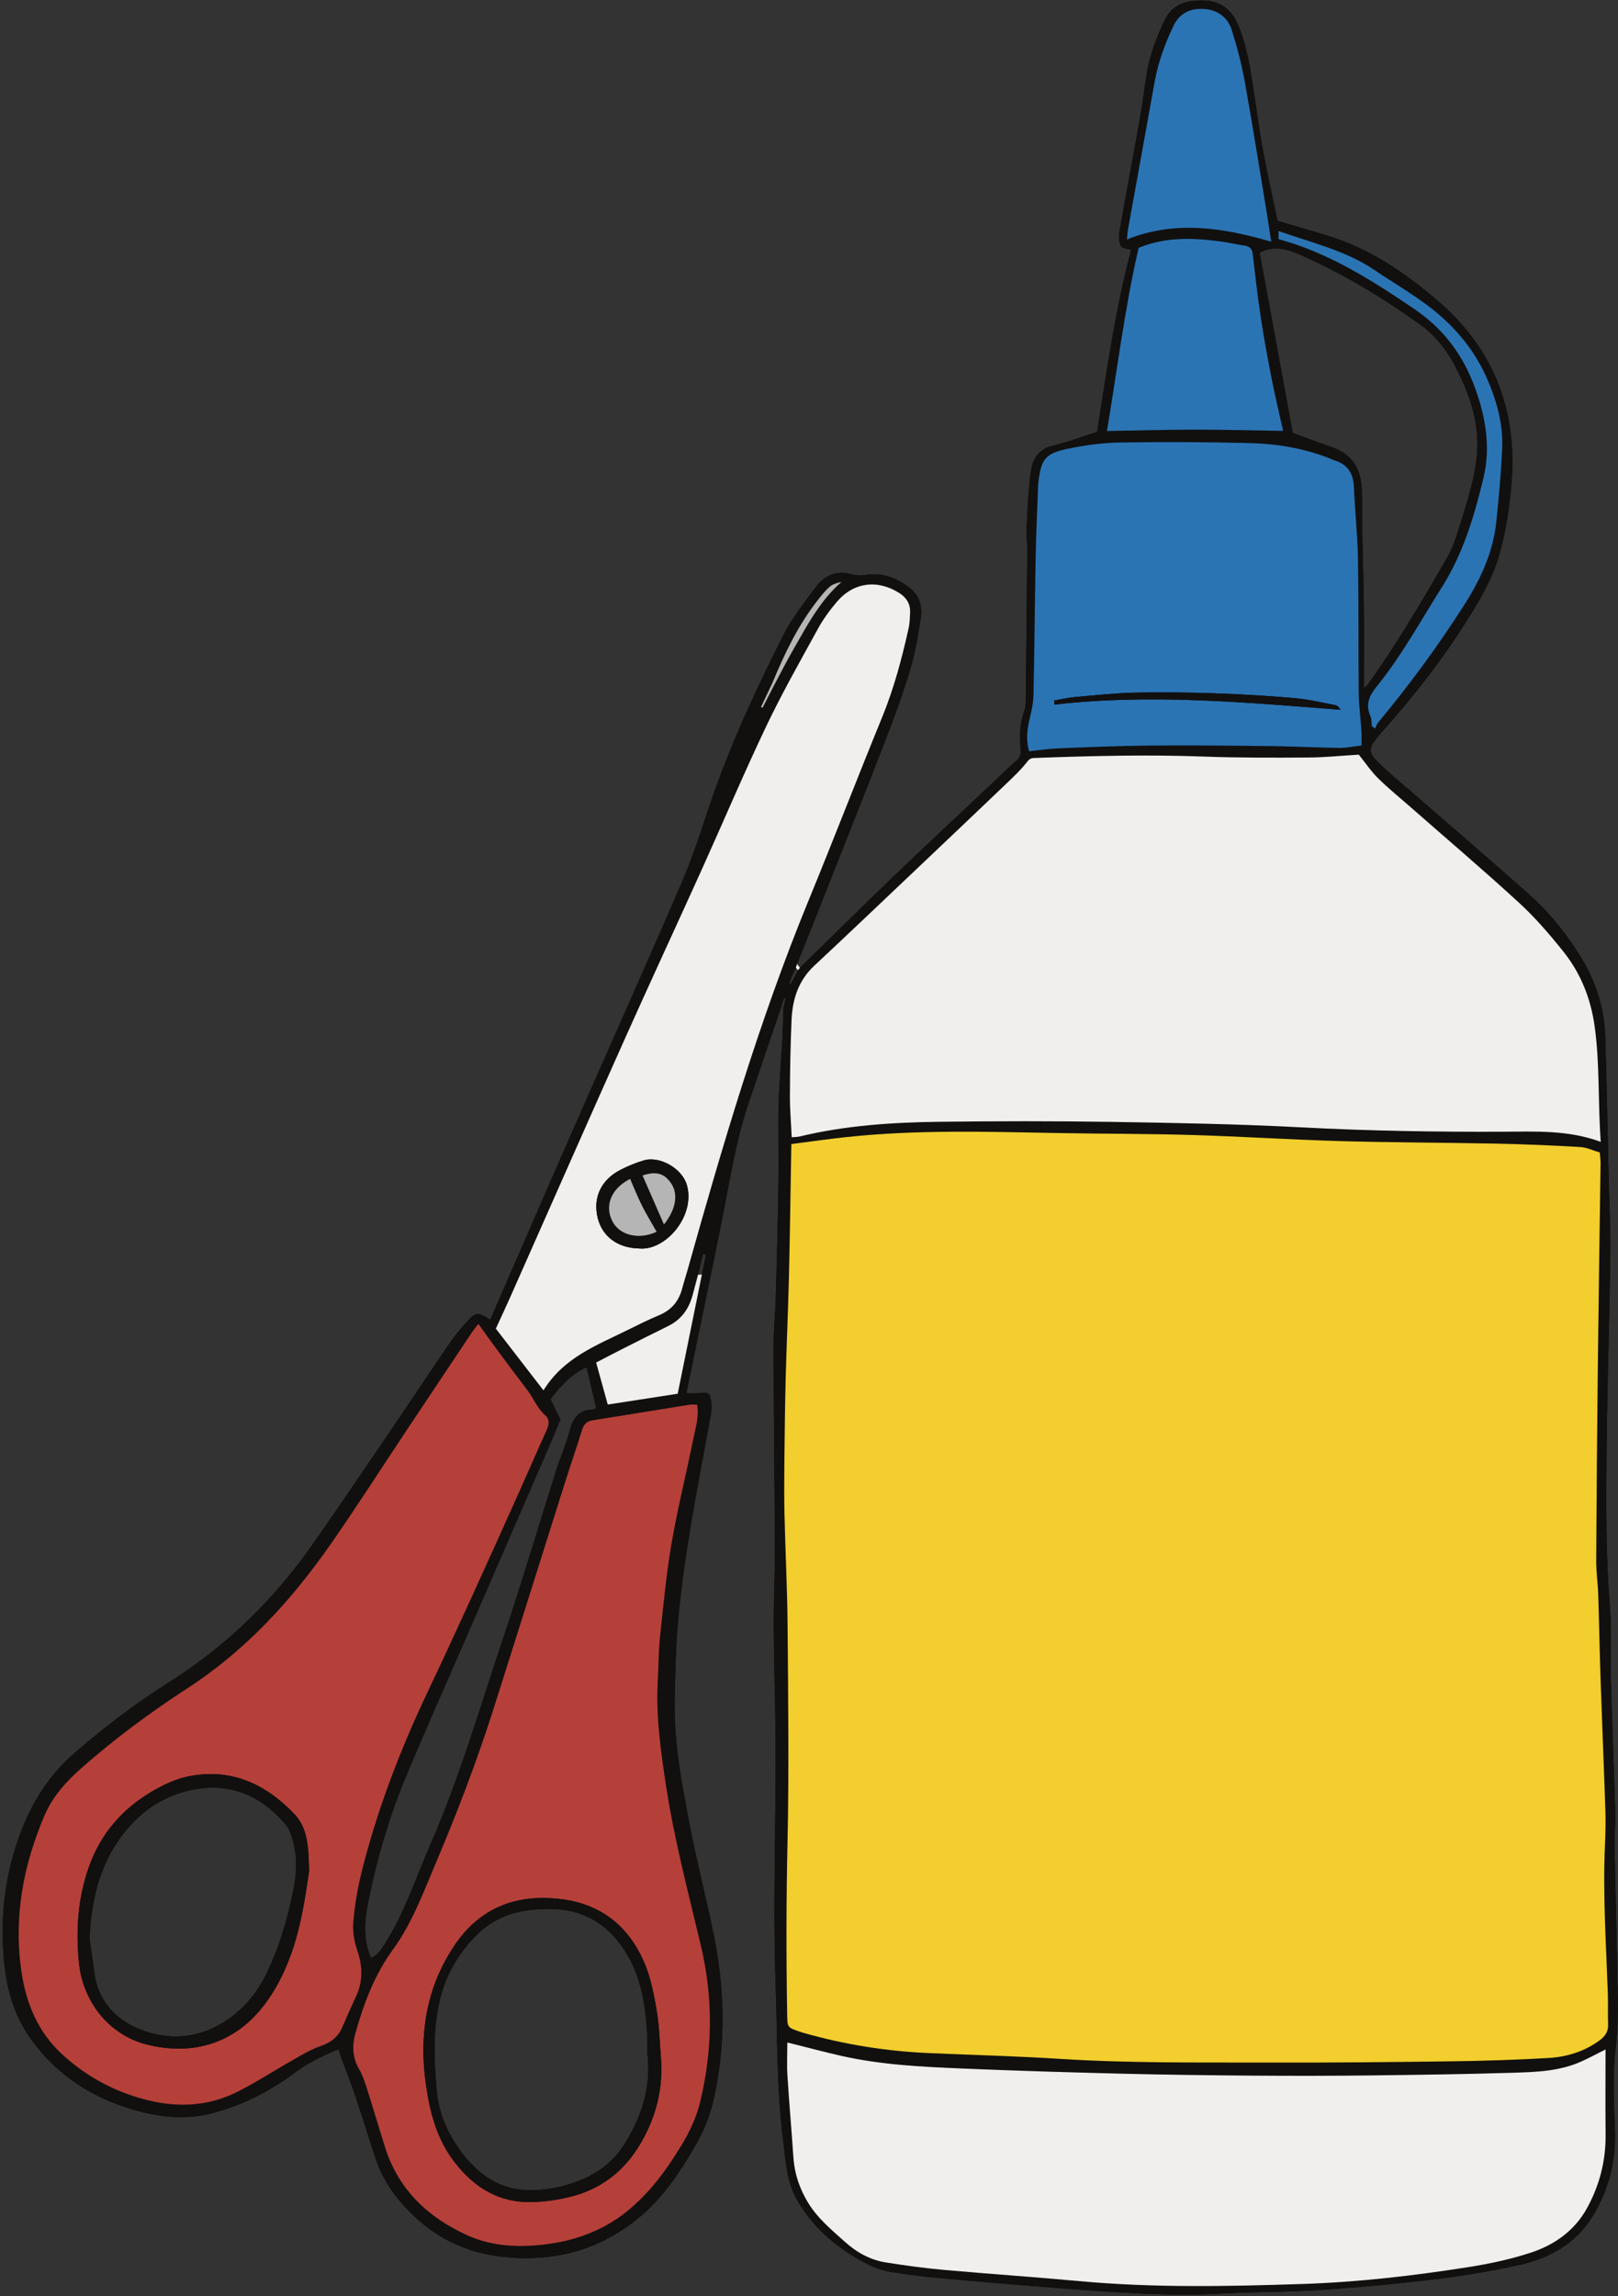<?xml version="1.0" encoding="UTF-8"?><svg xmlns="http://www.w3.org/2000/svg" xmlns:xlink="http://www.w3.org/1999/xlink" height="434.5" preserveAspectRatio="xMidYMid meet" version="1.0" viewBox="-0.5 -0.1 306.3 434.5" width="306.3" zoomAndPan="magnify"><rect x="-0.5" y="-0.1" width="306.3" height="434.5" fill="#333333" stroke="none"/><g id="change1_1"><path d="M305.751,378.059c-0.144-9.623-0.425-19.246-0.61-28.868c-0.039-2.066,0.194-4.139,0.134-6.203 c-0.256-8.749-0.61-17.495-0.855-26.245c-0.12-4.293,0.184-8.611-0.162-12.883c-0.765-9.459-0.712-18.931-0.632-28.396 c0.109-12.652,0.539-25.303,0.713-37.955c0.067-4.85-0.187-9.704-0.3-14.556c-0.208-8.908-0.387-17.817-0.643-26.724 c-0.149-5.185-1.585-10.056-4.213-14.509c-2.806-4.754-6.255-9.052-10.379-12.719c-7.433-6.608-14.989-13.078-22.493-19.605 c-1.681-1.461-3.42-2.86-5.029-4.396c-2.773-2.646-3.266-3.16-0.217-6.554c6.176-6.876,11.822-14.178,16.703-22.039 c2.223-3.579,4.308-7.259,5.496-11.342c1.271-4.363,1.942-8.83,2.345-13.362c1.225-13.796-3.157-25.48-13.558-34.553 c-6.35-5.54-13.34-10.317-21.605-12.77c-3.023-0.897-6.047-1.79-9.1-2.692c-0.93-4.468-1.974-9.041-2.815-13.649 c-0.757-4.142-1.27-8.328-1.931-12.488c-0.609-3.85-1.276-7.708-2.887-11.284c-1.152-2.559-3.227-4.143-6.116-4.253 c-3.163-0.12-6.067,0.47-7.622,3.726c-1.55,3.24-2.813,6.579-3.389,10.141c-0.457,2.824-0.801,5.667-1.301,8.483 c-1.262,7.118-2.607,14.221-3.852,21.342c-0.154,0.892-0.123,1.965,0.255,2.744c0.226,0.463,1.296,0.516,1.948,0.739 c-3.018,11.375-4.631,23.008-6.444,34.426c-2.86,0.917-5.603,1.985-8.44,2.65c-2.496,0.585-3.679,2.381-4.012,4.422 c-0.598,3.665-0.687,7.417-0.904,11.138c-0.078,1.342,0.139,2.698,0.128,4.047c-0.072,9.229-0.163,18.458-0.267,27.688 c-0.012,0.949,0.046,1.968-0.27,2.831c-0.871,2.392-0.956,4.823-0.705,7.295c0.086,0.85-0.055,1.472-0.749,2.092 c-2.136,1.906-4.185,3.909-6.269,5.874c-5.789,5.458-11.621,10.874-17.36,16.385c-5.853,5.62-11.617,11.333-17.42,17.005 c-0.117,0.147-0.235,0.295-0.353,0.442c-0.174,0.339-0.349,0.678-0.523,1.017c-0.276,0.54-0.551,1.08-0.827,1.62 c-0.104-0.035-0.207-0.071-0.311-0.106c0.186-0.513,0.371-1.025,0.556-1.538c0.235-0.485,0.471-0.97,0.707-1.455c0,0,0,0,0,0 c0.133,0.155,0.265,0.309,0.398,0.463c0.118-0.147,0.235-0.295,0.353-0.442c-0.179-0.243-0.358-0.485-0.538-0.728 c1.209-3.023,2.43-6.042,3.626-9.071c4.494-11.378,9.025-22.743,13.445-34.15c1.634-4.214,3.152-8.487,4.436-12.819 c0.897-3.033,1.408-6.195,1.895-9.331c0.328-2.116-0.102-4.19-1.888-5.63c-2.502-2.019-5.306-3.158-8.624-2.614 c-0.751,0.123-1.595,0.142-2.313-0.072c-3.006-0.896-5.365,0.064-7.121,2.486c-2.096,2.891-4.403,5.708-5.997,8.87 c-5.257,10.431-10.199,21.015-13.94,32.117c-1.673,4.964-3.259,9.983-5.332,14.784c-6.868,15.901-13.959,31.706-20.926,47.565 c-5.144,11.71-10.225,23.448-15.341,35.189c-2.375-1.521-2.71-1.519-4.597,0.569c-1.17,1.296-2.279,2.668-3.263,4.109 c-4.081,5.977-8.081,12.008-12.154,17.99c-4.564,6.706-9.114,13.422-13.778,20.058c-7.361,10.47-16.377,19.187-27.268,26.021 c-6.194,3.889-11.995,8.374-17.556,13.158c-4.641,3.993-7.839,8.875-10.063,14.552c-3.115,7.951-4.148,16.148-3.39,24.591 c0.467,5.2,1.752,10.19,4.78,14.562c5.07,7.321,12.129,11.819,20.62,14.104c4.653,1.252,9.401,1.641,14.157,0.387 c5.688-1.5,10.835-4.146,15.516-7.646c2.565-1.918,5.391-3.225,8.255-4.449c0.309,0.889,0.583,1.711,0.881,2.525 c0.761,2.087,1.584,4.152,2.289,6.257c1.261,3.768,2.465,7.554,3.67,11.34c0.952,2.991,2.398,5.7,4.381,8.14 c5.041,6.203,11.442,10.008,19.414,10.982c10.061,1.229,19.126-1.207,26.845-7.859c4.196-3.617,7.237-8.223,10.002-12.992 c1.563-2.696,2.775-5.525,3.478-8.58c2.398-10.416,2.23-20.848,0.117-31.259c-1.47-7.243-3.335-14.407-4.722-21.665 c-1.463-7.651-2.886-15.342-2.701-23.188c0.118-5.009,0.207-10.032,0.669-15.017c0.529-5.694,1.322-11.373,2.247-17.02 c1.195-7.291,2.647-14.541,3.947-21.815c0.149-0.835,0.171-1.744,0.012-2.573c-0.288-1.496-0.529-1.553-2.112-1.407 c-0.888,0.083-1.789,0.015-2.557,0.015c2.272-11.015,4.53-21.736,6.687-32.479c1.5-7.477,2.618-15.037,5.054-22.297 c2.047-6.1,4.136-12.186,6.207-18.278c0.17-0.565,0.34-1.131,0.511-1.696c0.121,0.024,0.242,0.049,0.363,0.073 c-0.14,0.547-0.279,1.095-0.419,1.64c-0.069,1.985-0.106,3.975-0.214,5.96c-0.226,4.125-0.604,8.247-0.708,12.375 c-0.123,4.925,0.039,9.857-0.036,14.784c-0.109,7.162-0.297,14.322-0.499,21.482c-0.092,3.26-0.436,6.518-0.427,9.775 c0.036,12.732,0.201,25.465,0.248,38.199c0.018,4.852-0.241,9.706-0.214,14.558c0.038,6.843,0.27,13.685,0.335,20.528 c0.148,15.671-0.531,31.338,0.015,47.018c0.348,10.014,0.169,20.04,1.464,30.01c0.491,3.779,0.624,7.579,2.62,11.031 c3.228,5.583,7.976,9.422,13.616,12.265c1.26,0.636,2.673,1.083,4.065,1.313c2.979,0.495,5.983,0.882,8.992,1.152 c8.158,0.734,16.32,1.441,24.488,2.052c9.756,0.729,19.512,1.43,29.316,0.896c5.958-0.325,11.941-0.238,17.894-0.633 c7.216-0.478,14.431-1.111,21.61-1.975c5.593-0.672,11.182-1.57,16.68-2.786c5.748-1.271,10.783-4.079,13.944-9.254 c2.998-4.909,4.402-10.349,4.202-16.157c-0.182-5.246-0.479-10.483,0.141-15.737C305.722,384.275,305.797,381.153,305.751,378.059z M82.139,395.204c-0.476-5.654-0.717-11.273,0.616-16.837c1.158-4.831,3.572-8.978,7.119-12.46 c2.846-2.793,6.374-4.23,10.235-4.615c2.496-0.249,5.143-0.289,7.561,0.271c4.989,1.156,8.564,4.462,10.952,8.891 c2.382,4.418,3.116,9.311,3.388,14.27c0.062,1.107,0.009,2.223,0.009,3.335c0.866,6.547-0.972,12.433-4.51,17.866 c-2.818,4.326-7.051,6.527-11.894,7.73c-1.382,0.343-2.816,0.527-4.238,0.643c-5.698,0.461-10.163-1.814-13.743-6.172 C84.525,404.34,82.558,400.168,82.139,395.204z M107.212,271.088c-0.631,2.371-1.657,4.633-2.399,6.978 c-3.358,10.599-6.516,21.264-10.051,31.803c-4.418,13.171-8.286,26.544-13.883,39.3c-2.646,6.031-4.663,12.35-8.182,17.983 c-0.744,1.192-1.358,2.511-2.971,3.269c-1.611-3.773-1.179-7.428-0.444-11.014c1.581-7.717,3.754-15.289,6.757-22.566 c3.787-9.177,7.865-18.232,11.82-27.339c5.219-12.021,10.443-24.038,15.658-36.06c0.65-1.499,1.26-3.015,2.066-4.949 c-0.479-0.975-1.168-2.381-1.885-3.841c1.896-2.427,3.864-4.68,6.843-6.06c0.618,2.614,1.224,5.174,1.838,7.771 c-0.234,0.103-0.445,0.277-0.657,0.277C108.74,266.64,107.866,268.631,107.212,271.088z M148.75,124.479 c-0.94,1.723-1.837,3.471-2.764,5.202c-0.708,1.381-1.416,2.763-2.124,4.145c0.708-1.381,1.417-2.763,2.124-4.145 C146.913,127.95,147.809,126.202,148.75,124.479z M245.28,47.959c8.211,3.551,15.793,8.16,23.051,13.346 c2.709,1.937,4.754,4.406,6.332,7.333c2.839,5.262,4.882,10.736,4.467,16.823c-0.15,2.203-0.576,4.412-1.127,6.555 c-0.809,3.153-1.792,6.265-2.804,9.361c-0.467,1.427-1.046,2.851-1.796,4.147c-4.745,8.186-9.523,16.354-15.07,24.038 c-0.084,0.117-0.225,0.193-0.645,0.544c0-5.502,0.051-10.657-0.012-15.81c-0.084-6.919-0.388-13.839-0.342-20.756 c0.028-4.394-1.424-7.544-5.751-9.042c-2.389-0.826-4.753-1.721-7.353-2.667c-2.059-11.209-4.166-22.683-6.27-34.132 C240.51,46.405,242.85,46.909,245.28,47.959z M16.441,366.792c0.345-7.37,1.885-13.644,5.82-19.118 c3.37-4.686,7.869-7.909,13.557-9.087c7.234-1.497,13.142,1.091,17.804,6.604c0.817,0.967,1.169,2.414,1.483,3.701 c0.691,2.83,0.518,5.714-0.046,8.536c-1.124,5.626-2.711,11.114-5.292,16.275c-1.447,2.894-3.408,5.411-5.91,7.417 c-5.348,4.288-11.553,5.227-17.75,2.822c-4.72-1.832-8.151-5.496-8.79-11.012C17.053,370.647,16.67,368.375,16.441,366.792z M132.375,241.069c-0.244,0.013-0.488,0.025-0.731,0.035c-0.347,1.301-0.685,2.607-1.043,3.908c0.358-1.301,0.696-2.607,1.043-3.91 c0.311-1.311,0.621-2.621,0.932-3.932c0.195,0.044,0.389,0.088,0.583,0.132C132.897,238.557,132.636,239.813,132.375,241.069z"/></g><g><g clip-rule="evenodd" fill-rule="evenodd"><g id="change2_1"><path d="M147.373,190.471c-2.071,6.092-4.159,12.178-6.207,18.278 c-2.436,7.26-3.553,14.82-5.054,22.297c-2.156,10.742-4.414,21.464-6.687,32.479c0.768,0,1.669,0.068,2.557-0.015 c1.583-0.146,1.824-0.089,2.112,1.407c0.159,0.829,0.137,1.738-0.012,2.573c-1.3,7.274-2.752,14.524-3.947,21.815 c-0.924,5.646-1.718,11.325-2.247,17.02c-0.463,4.984-0.552,10.008-0.669,15.017c-0.185,7.847,1.238,15.537,2.701,23.188 c1.387,7.258,3.252,14.422,4.722,21.665c2.113,10.411,2.281,20.843-0.117,31.259c-0.703,3.055-1.915,5.884-3.478,8.58 c-2.765,4.77-5.806,9.375-10.002,12.992c-7.719,6.652-16.784,9.088-26.845,7.859c-7.972-0.975-14.374-4.779-19.414-10.982 c-1.983-2.439-3.43-5.148-4.381-8.14c-1.205-3.786-2.409-7.572-3.67-11.34c-0.704-2.104-1.527-4.17-2.289-6.257 c-0.298-0.814-0.572-1.637-0.881-2.525c-2.864,1.225-5.69,2.531-8.255,4.449c-4.68,3.501-9.828,6.146-15.516,7.646 c-4.755,1.254-9.504,0.865-14.157-0.387c-8.491-2.284-15.55-6.782-20.62-14.104c-3.027-4.371-4.313-9.361-4.78-14.562 c-0.759-8.442,0.275-16.64,3.39-24.591c2.224-5.677,5.422-10.559,10.063-14.552c5.561-4.784,11.362-9.27,17.556-13.158 c10.89-6.835,19.907-15.552,27.268-26.021c4.665-6.636,9.214-13.352,13.778-20.058c4.073-5.982,8.073-12.014,12.154-17.99 c0.984-1.441,2.092-2.813,3.263-4.109c1.886-2.088,2.221-2.09,4.597-0.569c5.116-11.741,10.198-23.479,15.341-35.189 c6.966-15.859,14.058-31.664,20.926-47.565c2.073-4.801,3.659-9.819,5.332-14.784c3.741-11.102,8.683-21.686,13.94-32.117 c1.594-3.162,3.901-5.979,5.997-8.87c1.756-2.422,4.115-3.382,7.121-2.486c0.717,0.214,1.561,0.195,2.313,0.072 c3.318-0.544,6.122,0.595,8.624,2.614c1.786,1.44,2.216,3.514,1.888,5.63c-0.486,3.135-0.997,6.297-1.895,9.331 c-1.283,4.332-2.802,8.604-4.436,12.819c-4.42,11.407-8.951,22.771-13.445,34.15c-1.196,3.029-2.417,6.048-3.626,9.071 c-0.071,0.236-0.141,0.472-0.212,0.708c-0.235,0.485-0.471,0.97-0.707,1.455c-0.185,0.513-0.371,1.025-0.556,1.538 c0.104,0.036,0.207,0.071,0.311,0.106c0.276-0.54,0.551-1.08,0.827-1.62c0.174-0.339,0.349-0.678,0.523-1.017 c0.118-0.147,0.235-0.295,0.353-0.442c5.804-5.672,11.568-11.385,17.42-17.005c5.739-5.511,11.571-10.927,17.36-16.385 c2.084-1.965,4.133-3.967,6.269-5.874c0.694-0.62,0.835-1.242,0.749-2.092c-0.251-2.472-0.166-4.903,0.705-7.295 c0.315-0.862,0.258-1.882,0.27-2.831c0.104-9.229,0.194-18.458,0.267-27.688c0.011-1.349-0.206-2.705-0.128-4.047 c0.218-3.721,0.307-7.473,0.904-11.138c0.333-2.041,1.516-3.837,4.012-4.422c2.838-0.665,5.58-1.733,8.44-2.65 c1.813-11.418,3.427-23.052,6.444-34.426c-0.652-0.224-1.723-0.276-1.948-0.739c-0.378-0.779-0.409-1.852-0.255-2.744 c1.244-7.121,2.59-14.225,3.852-21.342c0.5-2.816,0.844-5.659,1.301-8.483c0.575-3.562,1.839-6.9,3.389-10.141 c1.555-3.255,4.459-3.846,7.622-3.726c2.89,0.11,4.964,1.694,6.116,4.253c1.61,3.576,2.277,7.434,2.887,11.284 c0.661,4.16,1.174,8.346,1.931,12.488c0.842,4.608,1.886,9.181,2.815,13.649c3.053,0.903,6.076,1.795,9.1,2.692 c8.266,2.452,15.256,7.23,21.605,12.77c10.4,9.073,14.782,20.757,13.558,34.553c-0.402,4.533-1.074,8.999-2.345,13.362 c-1.188,4.083-3.273,7.763-5.496,11.342c-4.881,7.861-10.527,15.162-16.703,22.039c-3.049,3.394-2.557,3.907,0.217,6.554 c1.609,1.536,3.349,2.934,5.029,4.396c7.504,6.527,15.061,12.998,22.493,19.605c4.124,3.667,7.573,7.965,10.379,12.719 c2.628,4.454,4.063,9.324,4.213,14.509c0.256,8.907,0.435,17.815,0.643,26.724c0.113,4.852,0.367,9.706,0.3,14.556 c-0.174,12.652-0.604,25.303-0.713,37.955c-0.08,9.466-0.133,18.938,0.632,28.396c0.346,4.271,0.042,8.59,0.162,12.883 c0.245,8.75,0.6,17.496,0.855,26.245c0.061,2.064-0.173,4.137-0.134,6.203c0.186,9.622,0.467,19.245,0.61,28.868 c0.046,3.094-0.029,6.216-0.392,9.284c-0.62,5.254-0.322,10.491-0.141,15.737c0.2,5.809-1.204,11.248-4.202,16.157 c-3.161,5.175-8.196,7.983-13.944,9.254c-5.498,1.216-11.087,2.114-16.68,2.786c-7.18,0.863-14.395,1.497-21.61,1.975 c-5.952,0.395-11.936,0.308-17.894,0.633c-9.805,0.534-19.561-0.166-29.316-0.896c-8.168-0.61-16.33-1.317-24.488-2.052 c-3.009-0.271-6.014-0.657-8.992-1.152c-1.393-0.23-2.806-0.678-4.065-1.313c-5.641-2.843-10.388-6.682-13.616-12.265 c-1.996-3.452-2.129-7.252-2.62-11.031c-1.294-9.97-1.116-19.996-1.464-30.01c-0.546-15.68,0.133-31.347-0.015-47.018 c-0.065-6.844-0.297-13.686-0.335-20.528c-0.027-4.852,0.232-9.706,0.214-14.558c-0.047-12.734-0.211-25.467-0.248-38.199 c-0.009-3.258,0.334-6.516,0.427-9.775c0.202-7.16,0.39-14.32,0.499-21.482c0.075-4.927-0.087-9.859,0.036-14.784 c0.103-4.128,0.482-8.249,0.708-12.375c0.108-1.985,0.145-3.975,0.214-5.96c0.14-0.545,0.28-1.092,0.419-1.64 c-0.121-0.024-0.242-0.048-0.363-0.073C147.713,189.34,147.543,189.905,147.373,190.471z M145.985,129.68 c1.237-2.307,2.417-4.646,3.721-6.915c2.604-4.527,5.016-9.201,9.109-12.754c-0.843,0.182-1.688,0.414-2.275,0.936 c-0.881,0.782-1.625,1.734-2.354,2.671c-3.637,4.681-6.176,9.966-8.42,15.41c-0.736,1.553-1.473,3.106-2.209,4.659 c0.102,0.045,0.203,0.091,0.304,0.137C144.569,132.443,145.278,131.062,145.985,129.68z M132.375,241.069 c0.262-1.256,0.523-2.512,0.784-3.767c-0.194-0.044-0.388-0.088-0.583-0.132c-0.311,1.311-0.621,2.621-0.932,3.932 c-0.347,1.303-0.685,2.609-1.043,3.91c-0.709,2.578-2.135,4.58-4.589,5.79c-2.992,1.474-5.97,2.977-8.947,4.48 c-1.544,0.78-3.074,1.589-4.716,2.44c0.758,2.738,1.471,5.311,2.202,7.95c4.567-0.705,8.935-1.38,13.242-2.046 C129.342,256.003,130.858,248.536,132.375,241.069z M149.303,216.383c-0.15,8.599-0.256,16.793-0.45,24.984 c-0.153,6.442-0.453,12.881-0.619,19.322c-0.137,5.33-0.196,10.662-0.249,15.993c-0.034,3.343-0.052,6.687,0.027,10.028 c0.167,6.997,0.53,13.992,0.583,20.988c0.104,13.609,0.286,27.224-0.016,40.825c-0.241,10.826-0.253,21.642-0.064,32.463 c0.044,2.536-0.006,2.538,2.401,3.364c0.226,0.077,0.453,0.149,0.682,0.215c7.839,2.236,15.834,3.496,23.978,3.84 c8.269,0.348,16.545,0.574,24.804,1.094c13.201,0.831,26.414,0.645,39.623,0.686c11.461,0.035,22.925-0.084,34.385-0.236 c6.045-0.08,12.093-0.277,18.128-0.619c3.527-0.199,6.887-1.193,9.806-3.352c1.028-0.76,1.649-1.644,1.604-2.991 c-0.067-1.987,0.019-3.981-0.052-5.968c-0.328-9.303-0.955-18.598-0.546-27.916c0.094-2.145,0.16-4.299,0.09-6.443 c-0.273-8.271-0.628-16.538-0.91-24.808c-0.185-5.404-0.273-10.812-0.451-16.216c-0.07-2.146-0.39-4.29-0.379-6.434 c0.062-12.178,0.16-24.354,0.299-36.53c0.146-12.892,0.354-25.783,0.523-38.675c0.008-0.617-0.092-1.236-0.155-2.032 c-1.276-0.368-2.471-0.954-3.695-1.024c-5.237-0.302-10.483-0.532-15.729-0.64c-9.864-0.204-19.733-0.2-29.595-0.479 c-9.385-0.266-18.758-0.88-28.143-1.157c-8.432-0.249-16.872-0.209-25.307-0.367c-13.447-0.251-26.897-0.669-40.309,0.778 C156.187,215.443,152.818,215.933,149.303,216.383z M256.728,142.695c-3.125,0.187-6.372,0.525-9.62,0.545 c-6.601,0.041-13.207,0.059-19.801-0.184c-10.586-0.39-21.158-0.126-31.733,0.261c-0.595,0.022-1.038-0.02-1.557,0.65 c-1.226,1.583-2.712,2.975-4.167,4.366c-5.576,5.333-11.176,10.64-16.776,15.947c-6.466,6.128-12.914,12.277-19.429,18.354 c-3.011,2.808-4.128,6.36-4.299,10.272c-0.208,4.764-0.29,9.535-0.311,14.304c-0.011,2.601,0.217,5.203,0.341,7.889 c0.589-0.056,1.071-0.044,1.523-0.153c8.716-2.104,17.606-2.667,26.517-2.778c10.817-0.136,21.641-0.148,32.458,0.02 c12.01,0.186,24.028,0.403,36.021,1.035c12.723,0.67,25.438,0.879,38.171,0.824c6.128-0.027,12.332-0.355,18.472,1.922 c-0.553-7.354-0.154-14.582-1.146-21.785c-0.74-5.373-2.661-10.156-5.999-14.315c-2.581-3.216-5.306-6.378-8.337-9.16 c-6.679-6.13-13.592-12.005-20.41-17.986c-2.092-1.835-4.264-3.591-6.244-5.541C259.069,145.872,258.008,144.283,256.728,142.695z M303.441,387.702c-1.714,0.857-3.103,1.607-4.536,2.258c-4.166,1.891-8.659,2.02-13.096,2.155 c-9.066,0.277-18.139,0.4-27.21,0.505c-7.083,0.082-14.167,0.092-21.249,0.04c-8.352-0.062-16.703-0.155-25.052-0.362 c-10.261-0.254-20.521-0.557-30.775-0.992c-7.624-0.324-15.262-0.695-22.745-2.386c-3.381-0.764-6.732-1.664-10.234-2.536 c0,2.188-0.107,4.246,0.021,6.291c0.325,5.158,0.785,10.309,1.132,15.465c0.208,3.084,1.156,5.878,2.752,8.521 c1.809,2.997,4.446,5.155,6.992,7.442c2.254,2.025,4.796,3.438,7.769,3.906c3.608,0.568,7.234,1.076,10.872,1.402 c8.556,0.768,17.13,1.334,25.684,2.127c14.06,1.303,28.137,1.006,42.212,0.55c10.582-0.343,21.096-1.558,31.548-3.204 c3.985-0.629,7.984-1.482,11.809-2.742c4.467-1.471,8.262-4.157,10.6-8.41c2.371-4.313,3.568-8.956,3.521-13.916 C303.401,398.491,303.441,393.167,303.441,387.702z M90.054,250.4c-0.673,0.906-1.114,1.451-1.502,2.032 c-4.066,6.084-8.127,12.172-12.183,18.264c-4.715,7.082-9.301,14.256-14.163,21.237c-7.464,10.718-16.152,20.243-27.231,27.429 c-7.009,4.547-13.727,9.518-20.01,15.05c-2.896,2.55-5.464,5.374-7.004,8.947c-4.075,9.457-5.898,19.271-4.411,29.569 c0.878,6.082,3.144,11.502,7.745,15.728c3.612,3.316,7.746,5.833,12.369,7.501c7.006,2.529,14.021,2.965,20.847-0.471 c3.539-1.781,6.871-3.97,10.326-5.92c1.724-0.974,3.441-2.043,5.296-2.672c1.958-0.665,3.347-1.716,4.165-3.585 c0.828-1.894,1.64-3.797,2.53-5.662c1.381-2.896,1.371-5.757,0.334-8.792c-0.578-1.689-0.928-3.602-0.781-5.364 c0.263-3.153,0.78-6.317,1.541-9.39c2.914-11.773,7.238-23.043,12.422-33.998c2.926-6.182,5.796-12.391,8.641-18.61 c3.042-6.651,6.034-13.327,9.03-20.001c1.66-3.699,3.258-7.427,4.941-11.115c0.478-1.045,0.657-2.084-0.218-2.849 c-1.524-1.335-2.208-3.214-3.386-4.763c-1.829-2.406-3.645-4.822-5.445-7.249C92.682,254.065,91.492,252.387,90.054,250.4z M131.476,265.691c-0.64,0-1.043-0.054-1.428,0.007c-6.118,0.98-12.232,1.986-18.351,2.957c-1.066,0.169-1.655,0.695-1.981,1.737 c-1.115,3.563-2.332,7.097-3.459,10.657c-4.459,14.092-8.872,28.197-13.356,42.28c-3.21,10.081-7.012,19.946-11.142,29.685 c-2.297,5.416-4.366,10.967-7.861,15.763c-3.486,4.784-5.522,10.178-7.101,15.787c-0.663,2.356-0.605,4.673,0.698,6.907 c0.673,1.153,1.093,2.473,1.502,3.756c1.158,3.635,2.23,7.297,3.374,10.936c2.533,8.06,8.12,13.318,15.614,16.715 c4.625,2.096,9.612,2.315,14.527,1.742c5.58-0.65,10.848-2.487,15.351-6.023c4.574-3.592,7.944-8.24,10.884-13.163 c1.407-2.356,2.605-4.968,3.257-7.621c2.429-9.874,2.532-19.843,0.181-29.755c-2.402-10.126-5.077-20.188-6.636-30.496 c-0.989-6.531-1.901-13.061-1.527-19.695c0.157-2.779,0.144-5.573,0.438-8.336c0.633-5.92,1.188-11.863,2.198-17.723 c1.146-6.648,2.804-13.207,4.135-19.824C131.192,269.998,131.859,268,131.476,265.691z M257.24,140.97 c0-1.009,0.047-1.864-0.009-2.712c-0.16-2.456-0.494-4.907-0.521-7.363c-0.091-8.43,0.009-16.862-0.14-25.29 c-0.08-4.52-0.582-9.03-0.768-13.55c-0.108-2.642-1.246-4.343-3.794-5.086c-0.303-0.088-0.585-0.248-0.88-0.364 c-4.865-1.919-9.972-2.742-15.144-2.869c-8.108-0.2-16.226-0.245-24.335-0.108c-3.393,0.057-6.822,0.508-10.145,1.212 c-4.162,0.881-4.926,2.01-5.432,6.282c-0.047,0.395-0.063,0.793-0.076,1.19c-0.151,4.208-0.357,8.414-0.436,12.623 c-0.166,8.822-0.234,17.646-0.42,26.468c-0.031,1.483-0.354,2.979-0.707,4.43c-0.492,2.025-0.766,4.018-0.113,6.232 c1.883-0.197,3.682-0.483,5.49-0.556c5.718-0.228,11.439-0.478,17.16-0.528c7.635-0.067,15.271,0.007,22.906,0.094 c4.369,0.05,8.736,0.287,13.105,0.347C254.309,141.44,255.637,141.149,257.24,140.97z M102.381,262.993 c3.823-6.209,10.051-8.51,15.872-11.392c1.995-0.987,3.989-1.984,6.041-2.842c2.317-0.968,3.712-2.632,4.341-5.021 c0.303-1.153,0.678-2.286,1.001-3.435c6.643-23.651,13.556-47.21,22.917-69.977c4.745-11.539,9.226-23.186,13.954-34.731 c2.243-5.476,3.742-11.144,5.019-16.889c0.204-0.923,0.214-1.895,0.263-2.847c0.083-1.666-0.662-2.868-2.066-3.759 c-4.1-2.599-8.635-2.036-11.784,1.662c-1.334,1.566-2.579,3.261-3.567,5.061c-3.368,6.13-6.831,12.225-9.835,18.534 c-4.271,8.966-8.14,18.123-12.231,27.176c-4.846,10.719-9.804,21.388-14.607,32.127c-7.269,16.251-14.442,32.544-21.664,48.815 c-0.863,1.945-1.771,3.871-2.671,5.834C96.31,255.128,99.224,258.903,102.381,262.993z M257.688,130.106 c0.42-0.351,0.561-0.427,0.645-0.544c5.547-7.684,10.325-15.852,15.07-24.038c0.75-1.296,1.329-2.72,1.796-4.147 c1.012-3.096,1.995-6.208,2.804-9.361c0.551-2.143,0.977-4.352,1.127-6.555c0.415-6.086-1.628-11.561-4.467-16.823 c-1.578-2.927-3.623-5.396-6.332-7.333c-7.258-5.187-14.84-9.795-23.051-13.346c-2.43-1.05-4.77-1.554-7.318-0.259 c2.104,11.449,4.211,22.923,6.27,34.132c2.6,0.945,4.964,1.84,7.353,2.667c4.327,1.498,5.779,4.648,5.751,9.042 c-0.046,6.917,0.258,13.837,0.342,20.756C257.739,119.45,257.688,124.604,257.688,130.106z M215.057,46.794 c-2.656,11.392-4.049,23.094-6.012,34.667c5.716-0.096,11.253-0.257,16.791-0.261c5.5-0.004,11.001,0.15,16.568,0.237 c-0.744-3.373-1.542-6.683-2.196-10.021c-0.763-3.892-1.478-7.797-2.071-11.718c-0.594-3.917-1.029-7.86-1.492-11.796 c-0.114-0.966-0.619-1.374-1.517-1.518c-1.407-0.225-2.802-0.544-4.212-0.744C225.61,44.892,220.331,44.644,215.057,46.794z M240.153,45.637c-0.351-2.275-0.588-3.921-0.859-5.561c-1.361-8.219-2.654-16.45-4.133-24.648 c-0.604-3.346-1.465-6.666-2.496-9.907c-0.758-2.378-2.726-3.764-5.209-3.925c-2.531-0.164-4.633,0.717-5.834,3.246 c-1.611,3.393-2.886,6.874-3.549,10.581c-1.663,9.295-3.361,18.583-5.037,27.875c-0.093,0.515-0.116,1.042-0.21,1.916 C221.992,41.568,230.899,42.955,240.153,45.637z M69.726,370.42c1.613-0.758,2.227-2.076,2.971-3.269 c3.519-5.634,5.535-11.952,8.182-17.983c5.598-12.756,9.465-26.129,13.883-39.3c3.536-10.539,6.693-21.204,10.051-31.803 c0.742-2.345,1.768-4.606,2.399-6.978c0.654-2.457,1.528-4.448,4.511-4.447c0.211,0,0.423-0.175,0.657-0.277 c-0.614-2.598-1.22-5.157-1.838-7.771c-2.979,1.38-4.948,3.633-6.843,6.06c0.717,1.46,1.406,2.866,1.885,3.841 c-0.806,1.935-1.416,3.45-2.066,4.949c-5.215,12.021-10.439,24.039-15.658,36.06c-3.955,9.106-8.033,18.162-11.82,27.339 c-3.003,7.277-5.176,14.85-6.757,22.566C68.547,362.993,68.115,366.647,69.726,370.42z M259.196,137.31 c0.213,0.148,0.426,0.297,0.639,0.445c0.17-0.361,0.271-0.779,0.519-1.077c5.903-7.111,11.384-14.536,16.349-22.325 c3.059-4.796,5.456-9.918,6.055-15.667c0.484-4.662,0.932-9.338,1.123-14.019c0.179-4.346-0.938-8.524-2.603-12.519 c-2.414-5.795-6.317-10.5-11.269-14.258c-3.285-2.494-6.879-4.578-10.302-6.895c-5.497-3.722-11.892-5.153-18.169-7.389 c0,0.666,0,1.11,0,1.547c1.213,0.37,2.361,0.677,3.479,1.068c8.106,2.838,15.24,7.413,22.3,12.206 c5.447,3.699,9.099,8.625,11.337,14.651c2.077,5.591,3.089,11.414,1.664,17.314c-1.735,7.186-3.816,14.226-7.86,20.615 c-3.998,6.316-7.576,12.912-12.292,18.733c-1.501,1.853-2.21,3.459-1.233,5.691C259.176,135.991,259.116,136.681,259.196,137.31z" fill="#11100F"/></g><g id="change3_1"><path d="M149.303,216.383c3.515-0.451,6.883-0.94,10.265-1.306 c13.412-1.447,26.862-1.029,40.309-0.778c8.435,0.158,16.875,0.118,25.307,0.367c9.385,0.277,18.758,0.892,28.143,1.157 c9.861,0.278,19.73,0.275,29.595,0.479c5.245,0.108,10.491,0.338,15.729,0.64c1.225,0.07,2.419,0.656,3.695,1.024 c0.063,0.795,0.163,1.415,0.155,2.032c-0.17,12.892-0.377,25.783-0.523,38.675c-0.139,12.177-0.237,24.353-0.299,36.53 c-0.011,2.144,0.309,4.287,0.379,6.434c0.178,5.404,0.267,10.812,0.451,16.216c0.282,8.27,0.637,16.537,0.91,24.808 c0.07,2.145,0.004,4.299-0.09,6.443c-0.409,9.318,0.218,18.613,0.546,27.916c0.07,1.986-0.016,3.98,0.052,5.968 c0.046,1.348-0.575,2.231-1.604,2.991c-2.919,2.158-6.278,3.152-9.806,3.352c-6.035,0.342-12.083,0.539-18.128,0.619 c-11.46,0.152-22.924,0.271-34.385,0.236c-13.209-0.041-26.422,0.146-39.623-0.686c-8.259-0.52-16.535-0.746-24.804-1.094 c-8.144-0.344-16.139-1.604-23.978-3.84c-0.229-0.065-0.457-0.138-0.682-0.215c-2.408-0.826-2.357-0.828-2.401-3.364 c-0.189-10.821-0.177-21.637,0.064-32.463c0.302-13.602,0.119-27.216,0.016-40.825c-0.053-6.996-0.417-13.991-0.583-20.988 c-0.08-3.342-0.061-6.686-0.027-10.028c0.053-5.331,0.111-10.663,0.249-15.993c0.167-6.441,0.466-12.88,0.619-19.322 C149.047,233.176,149.153,224.982,149.303,216.383z" fill="#F2CE2E"/></g><g id="change4_1"><path d="M90.054,250.4c1.438,1.987,2.628,3.665,3.853,5.316 c1.8,2.427,3.616,4.843,5.445,7.249c1.178,1.549,1.861,3.428,3.386,4.763c0.875,0.765,0.695,1.804,0.218,2.849 c-1.683,3.688-3.281,7.416-4.941,11.115c-2.996,6.674-5.988,13.35-9.03,20.001c-2.844,6.22-5.715,12.429-8.641,18.61 c-5.184,10.955-9.508,22.225-12.422,33.998c-0.761,3.072-1.278,6.236-1.541,9.39c-0.146,1.763,0.204,3.675,0.781,5.364 c1.037,3.035,1.047,5.896-0.334,8.792c-0.89,1.865-1.702,3.769-2.53,5.662c-0.817,1.869-2.206,2.92-4.165,3.585 c-1.854,0.629-3.572,1.698-5.296,2.672c-3.455,1.95-6.787,4.139-10.326,5.92c-6.826,3.436-13.841,3-20.847,0.471 c-4.623-1.668-8.757-4.185-12.369-7.501c-4.602-4.226-6.867-9.646-7.745-15.728c-1.488-10.298,0.335-20.112,4.411-29.569 c1.54-3.573,4.107-6.397,7.004-8.947c6.283-5.532,13.001-10.503,20.01-15.05c11.08-7.186,19.768-16.711,27.231-27.429 c4.862-6.981,9.448-14.155,14.163-21.237c4.055-6.092,8.117-12.18,12.183-18.264C88.939,251.851,89.381,251.306,90.054,250.4z M58.017,353.961c-0.123-4.57-0.246-8.115-2.759-10.763c-5.46-5.752-12.062-8.802-20.133-7.159 c-2.285,0.465-4.535,1.518-6.577,2.691c-5.767,3.314-9.95,8.038-12.208,14.409c-2.089,5.894-2.501,11.896-1.9,18.083 c0.714,7.355,5.617,13.688,12.785,15.526c8.399,2.153,16.756,0.106,22.58-7.854C55.468,371.155,56.836,362.028,58.017,353.961z M131.476,265.691c0.384,2.31-0.284,4.307-0.683,6.292c-1.332,6.617-2.989,13.176-4.135,19.824 c-1.01,5.859-1.565,11.803-2.198,17.723c-0.295,2.763-0.282,5.557-0.438,8.336c-0.374,6.635,0.539,13.164,1.527,19.695 c1.56,10.309,4.234,20.37,6.636,30.496c2.352,9.912,2.248,19.881-0.181,29.755c-0.652,2.653-1.851,5.265-3.257,7.621 c-2.94,4.923-6.31,9.571-10.884,13.163c-4.503,3.536-9.771,5.373-15.351,6.023c-4.915,0.573-9.902,0.354-14.527-1.742 c-7.494-3.396-13.081-8.655-15.614-16.715c-1.144-3.639-2.216-7.301-3.374-10.936c-0.409-1.283-0.829-2.603-1.502-3.756 c-1.304-2.234-1.361-4.551-0.698-6.907c1.578-5.609,3.615-11.003,7.101-15.787c3.495-4.796,5.563-10.347,7.861-15.763 c4.13-9.738,7.932-19.604,11.142-29.685c4.484-14.083,8.897-28.188,13.356-42.28c1.127-3.561,2.344-7.094,3.459-10.657 c0.326-1.042,0.915-1.568,1.981-1.737c6.119-0.971,12.233-1.977,18.351-2.957C130.433,265.637,130.836,265.691,131.476,265.691z M124.627,389.465c-0.247-3.008-0.29-6.051-0.797-9.015c-0.533-3.116-1.128-6.319-2.369-9.194 c-2.98-6.904-8.213-11.112-15.892-12.016c-8.413-0.99-15.243,1.691-20.014,8.758c-1.713,2.539-3.141,5.387-4.102,8.292 c-2.001,6.048-2.195,12.317-1.241,18.612c0.77,5.074,2.088,9.897,5.324,14.098c3.741,4.855,8.437,7.725,14.627,7.585 c2.593-0.059,5.235-0.455,7.744-1.118c5.202-1.375,9.374-4.519,12.231-8.976C123.416,401.38,125.076,395.668,124.627,389.465z" fill="#B54039"/></g><g id="change5_1"><path d="M256.728,142.695c1.28,1.587,2.341,3.176,3.673,4.488 c1.98,1.95,4.152,3.705,6.244,5.541c6.818,5.98,13.731,11.855,20.41,17.986c3.031,2.782,5.756,5.944,8.337,9.16 c3.338,4.159,5.259,8.942,5.999,14.315c0.991,7.203,0.593,14.431,1.146,21.785c-6.14-2.277-12.344-1.949-18.472-1.922 c-12.733,0.056-25.448-0.154-38.171-0.824c-11.992-0.631-24.011-0.849-36.021-1.035c-10.817-0.168-21.641-0.155-32.458-0.02 c-8.911,0.112-17.801,0.675-26.517,2.778c-0.452,0.109-0.934,0.097-1.523,0.153c-0.124-2.686-0.352-5.289-0.341-7.889 c0.021-4.769,0.103-9.54,0.311-14.304c0.171-3.912,1.289-7.465,4.299-10.272c6.516-6.076,12.963-12.226,19.429-18.354 c5.601-5.307,11.2-10.615,16.776-15.947c1.455-1.392,2.941-2.784,4.167-4.366c0.519-0.67,0.962-0.628,1.557-0.65 c10.575-0.388,21.147-0.651,31.733-0.261c6.594,0.243,13.2,0.225,19.801,0.184C250.356,143.22,253.603,142.882,256.728,142.695z M298.905,389.959c-4.166,1.891-8.659,2.02-13.096,2.155c-9.066,0.277-18.139,0.4-27.21,0.505 c-7.083,0.082-14.167,0.092-21.249,0.04c-8.352-0.062-16.703-0.155-25.052-0.362c-10.261-0.254-20.521-0.557-30.775-0.992 c-7.624-0.324-15.262-0.695-22.745-2.386c-3.381-0.764-6.732-1.664-10.234-2.536c0,2.188-0.107,4.246,0.021,6.291 c0.325,5.158,0.785,10.309,1.132,15.465c0.208,3.084,1.156,5.878,2.752,8.521c1.809,2.997,4.446,5.155,6.992,7.442 c2.254,2.025,4.796,3.438,7.769,3.906c3.608,0.568,7.234,1.076,10.872,1.402c8.556,0.768,17.13,1.334,25.684,2.127 c14.06,1.303,28.137,1.006,42.212,0.55c10.582-0.343,21.096-1.558,31.548-3.204c3.985-0.629,7.984-1.482,11.809-2.742 c4.467-1.471,8.262-4.157,10.6-8.41c2.371-4.313,3.568-8.956,3.521-13.916c-0.053-5.324-0.013-10.648-0.013-16.113 C301.727,388.559,300.338,389.309,298.905,389.959z M118.253,251.601c1.995-0.987,3.989-1.984,6.041-2.842 c2.317-0.968,3.712-2.632,4.341-5.021c0.303-1.153,0.678-2.286,1.001-3.435c6.643-23.651,13.556-47.21,22.917-69.977 c4.745-11.539,9.226-23.186,13.954-34.731c2.243-5.476,3.742-11.144,5.019-16.889c0.204-0.923,0.214-1.895,0.263-2.847 c0.083-1.666-0.662-2.868-2.066-3.759c-4.1-2.599-8.635-2.036-11.784,1.662c-1.334,1.566-2.579,3.261-3.567,5.061 c-3.368,6.13-6.831,12.225-9.835,18.534c-4.271,8.966-8.14,18.123-12.231,27.176c-4.846,10.719-9.804,21.388-14.607,32.127 c-7.269,16.251-14.442,32.544-21.664,48.815c-0.863,1.945-1.771,3.871-2.671,5.834c2.949,3.819,5.863,7.594,9.021,11.684 C106.205,256.784,112.433,254.483,118.253,251.601z M112.661,230.395c-0.961-3.824,0.593-7.23,4.292-9.129 c1.406-0.723,2.893-1.335,4.407-1.785c3.046-0.904,7.262,1.521,8.164,4.643c1.68,5.817-4.001,12.514-9.046,12.011 C116.465,236.056,113.546,233.913,112.661,230.395z" fill="#F0EFED"/></g><g id="change6_1"><path d="M257.24,140.97c-1.603,0.18-2.931,0.47-4.255,0.452 c-4.369-0.06-8.736-0.297-13.105-0.347c-7.635-0.086-15.271-0.161-22.906-0.094c-5.721,0.05-11.442,0.301-17.16,0.528 c-1.809,0.072-3.607,0.359-5.49,0.556c-0.652-2.214-0.379-4.207,0.113-6.232c0.354-1.451,0.676-2.947,0.707-4.43 c0.186-8.821,0.254-17.646,0.42-26.468c0.078-4.209,0.284-8.415,0.436-12.623c0.014-0.397,0.029-0.795,0.076-1.19 c0.506-4.272,1.27-5.401,5.432-6.282c3.322-0.704,6.752-1.155,10.145-1.212c8.109-0.137,16.227-0.092,24.335,0.108 c5.172,0.127,10.278,0.95,15.144,2.869c0.295,0.116,0.577,0.275,0.88,0.364c2.548,0.743,3.686,2.444,3.794,5.086 c0.186,4.52,0.688,9.03,0.768,13.55c0.148,8.428,0.049,16.86,0.14,25.29c0.026,2.456,0.36,4.907,0.521,7.363 C257.287,139.106,257.24,139.961,257.24,140.97z M199.053,132.453c0.021,0.258,0.043,0.515,0.063,0.772 c18.095-2.088,36.101-0.427,54.165,0.983c-0.279-0.458-0.598-0.799-0.968-0.87c-2.567-0.49-5.13-1.112-7.726-1.336 c-5.059-0.437-10.135-0.741-15.209-0.912c-5.07-0.171-10.152-0.229-15.224-0.115c-3.721,0.084-7.437,0.494-11.147,0.824 C201.68,131.917,200.372,132.229,199.053,132.453z M209.045,81.461c5.716-0.096,11.253-0.257,16.791-0.261 c5.5-0.004,11.001,0.15,16.568,0.237c-0.744-3.373-1.542-6.683-2.196-10.021c-0.763-3.892-1.478-7.797-2.071-11.718 c-0.594-3.917-1.029-7.86-1.492-11.796c-0.114-0.966-0.619-1.374-1.517-1.518c-1.407-0.225-2.802-0.544-4.212-0.744 c-5.307-0.749-10.586-0.998-15.859,1.153C212.401,58.186,211.008,69.888,209.045,81.461z M239.293,40.076 c-1.361-8.219-2.654-16.45-4.133-24.648c-0.604-3.346-1.465-6.666-2.496-9.907c-0.758-2.378-2.726-3.764-5.209-3.925 c-2.531-0.164-4.633,0.717-5.834,3.246c-1.611,3.393-2.886,6.874-3.549,10.581c-1.663,9.295-3.361,18.583-5.037,27.875 c-0.093,0.515-0.116,1.042-0.21,1.916c9.166-3.647,18.073-2.26,27.327,0.422C239.802,43.361,239.565,41.716,239.293,40.076z M259.834,137.755c0.17-0.361,0.271-0.779,0.519-1.077c5.903-7.111,11.384-14.536,16.349-22.325 c3.059-4.796,5.456-9.918,6.055-15.667c0.484-4.662,0.932-9.338,1.123-14.019c0.179-4.346-0.938-8.524-2.603-12.519 c-2.414-5.795-6.317-10.5-11.269-14.258c-3.285-2.494-6.879-4.578-10.302-6.895c-5.497-3.722-11.892-5.153-18.169-7.389 c0,0.666,0,1.11,0,1.547c1.213,0.37,2.361,0.677,3.479,1.068c8.106,2.838,15.24,7.413,22.3,12.206 c5.447,3.699,9.099,8.625,11.337,14.651c2.077,5.591,3.089,11.414,1.664,17.314c-1.735,7.186-3.816,14.226-7.86,20.615 c-3.998,6.316-7.576,12.912-12.292,18.733c-1.501,1.853-2.21,3.459-1.233,5.691c0.244,0.557,0.184,1.248,0.264,1.876 C259.409,137.458,259.622,137.607,259.834,137.755z" fill="#2B74B4"/></g><g id="change5_2"><path d="M132.375,241.069c-1.517,7.467-3.033,14.935-4.581,22.559 c-4.307,0.666-8.675,1.341-13.242,2.046c-0.731-2.64-1.444-5.212-2.202-7.95c1.642-0.852,3.171-1.66,4.716-2.44 c2.977-1.504,5.955-3.007,8.947-4.48c2.454-1.21,3.879-3.212,4.589-5.79c0.358-1.301,0.696-2.607,1.043-3.908 C131.887,241.094,132.131,241.082,132.375,241.069z" fill="#F0EFED"/></g><g id="change7_1"><path d="M150.572,183.482c-0.133-0.154-0.265-0.309-0.398-0.463 c0.071-0.235,0.142-0.471,0.212-0.707c0.18,0.243,0.359,0.485,0.538,0.728C150.808,183.187,150.69,183.335,150.572,183.482z" fill="#FFF"/></g><g id="change2_2"><path d="M58.017,353.961c-1.18,8.066-2.549,17.193-8.213,24.935 c-5.824,7.96-14.18,10.007-22.58,7.854c-7.168-1.838-12.07-8.171-12.785-15.526c-0.602-6.188-0.189-12.189,1.9-18.083 c2.258-6.371,6.441-11.095,12.208-14.409c2.042-1.174,4.292-2.227,6.577-2.691c8.071-1.643,14.673,1.407,20.133,7.159 C57.771,345.846,57.894,349.391,58.017,353.961z M16.441,366.792c0.229,1.583,0.612,3.854,0.876,6.14 c0.639,5.516,4.069,9.18,8.79,11.012c6.198,2.404,12.402,1.466,17.75-2.822c2.501-2.006,4.463-4.523,5.91-7.417 c2.58-5.161,4.168-10.649,5.292-16.275c0.564-2.822,0.738-5.706,0.046-8.536c-0.314-1.287-0.667-2.734-1.483-3.701 c-4.662-5.514-10.569-8.102-17.804-6.604c-5.688,1.178-10.188,4.401-13.557,9.087C18.326,353.149,16.787,359.422,16.441,366.792z" fill="#11100F"/></g><g id="change2_3"><path d="M124.627,389.465c0.449,6.203-1.212,11.915-4.488,17.026 c-2.857,4.457-7.029,7.601-12.231,8.976c-2.509,0.663-5.151,1.06-7.744,1.118c-6.19,0.14-10.886-2.729-14.627-7.585 c-3.236-4.2-4.555-9.023-5.324-14.098c-0.955-6.295-0.761-12.564,1.241-18.612c0.961-2.905,2.389-5.753,4.102-8.292 c4.771-7.066,11.601-9.748,20.014-8.758c7.679,0.903,12.912,5.111,15.892,12.016c1.241,2.875,1.836,6.078,2.369,9.194 C124.337,383.415,124.381,386.458,124.627,389.465z M122.021,388.058c0-1.112,0.052-2.228-0.009-3.335 c-0.272-4.959-1.006-9.852-3.388-14.27c-2.388-4.429-5.963-7.734-10.952-8.891c-2.418-0.561-5.065-0.521-7.561-0.271 c-3.862,0.385-7.39,1.822-10.235,4.615c-3.547,3.482-5.961,7.629-7.119,12.46c-1.333,5.563-1.092,11.183-0.616,16.837 c0.418,4.965,2.386,9.137,5.497,12.922c3.58,4.357,8.044,6.633,13.743,6.172c1.422-0.115,2.856-0.3,4.238-0.643 c4.843-1.203,9.076-3.404,11.894-7.73C121.048,400.491,122.887,394.605,122.021,388.058z" fill="#11100F"/></g><g id="change2_4"><path d="M199.053,132.453c1.318-0.224,2.627-0.536,3.955-0.654 c3.711-0.33,7.427-0.74,11.147-0.824c5.071-0.114,10.153-0.057,15.224,0.115c5.074,0.171,10.15,0.476,15.209,0.912 c2.596,0.224,5.158,0.846,7.726,1.336c0.37,0.071,0.688,0.411,0.968,0.87c-18.064-1.41-36.07-3.071-54.165-0.983 C199.096,132.968,199.075,132.71,199.053,132.453z" fill="#11100F"/></g><g id="change2_5"><path d="M120.478,236.134c-4.013-0.078-6.931-2.222-7.816-5.739 c-0.961-3.824,0.593-7.23,4.292-9.129c1.406-0.723,2.893-1.335,4.407-1.785c3.046-0.904,7.262,1.521,8.164,4.643 C131.204,229.941,125.522,236.637,120.478,236.134z M123.811,232.977c-0.93-1.641-1.922-3.24-2.764-4.916 c-0.831-1.654-1.511-3.383-2.262-5.092c-3.599,1.842-4.854,5.036-3.384,7.978C116.75,233.645,120.422,234.573,123.811,232.977z M125.192,231.6c2.311-2.907,2.729-5.746,1.375-7.764c-1.283-1.914-2.827-2.366-5.43-1.514 C122.452,225.332,123.763,228.33,125.192,231.6z" fill="#11100F"/></g><g id="change8_1"><path d="M158.815,110.011c-4.093,3.553-6.505,8.228-9.109,12.754 c-1.304,2.269-2.484,4.607-3.722,6.915c-0.707,1.381-1.416,2.763-2.124,4.145c-0.101-0.046-0.203-0.092-0.304-0.137 c0.737-1.553,1.473-3.106,2.209-4.659c2.244-5.444,4.783-10.729,8.42-15.41c0.728-0.938,1.472-1.89,2.354-2.671 C157.128,110.425,157.973,110.193,158.815,110.011z M121.047,228.061c-0.831-1.654-1.511-3.383-2.262-5.092 c-3.599,1.842-4.854,5.036-3.384,7.978c1.348,2.698,5.02,3.626,8.409,2.03C122.881,231.336,121.889,229.737,121.047,228.061z M126.567,223.836c-1.283-1.914-2.827-2.366-5.43-1.514c1.315,3.009,2.625,6.007,4.055,9.277 C127.502,228.693,127.92,225.854,126.567,223.836z" fill="#B5B5B5"/></g></g></g></svg>